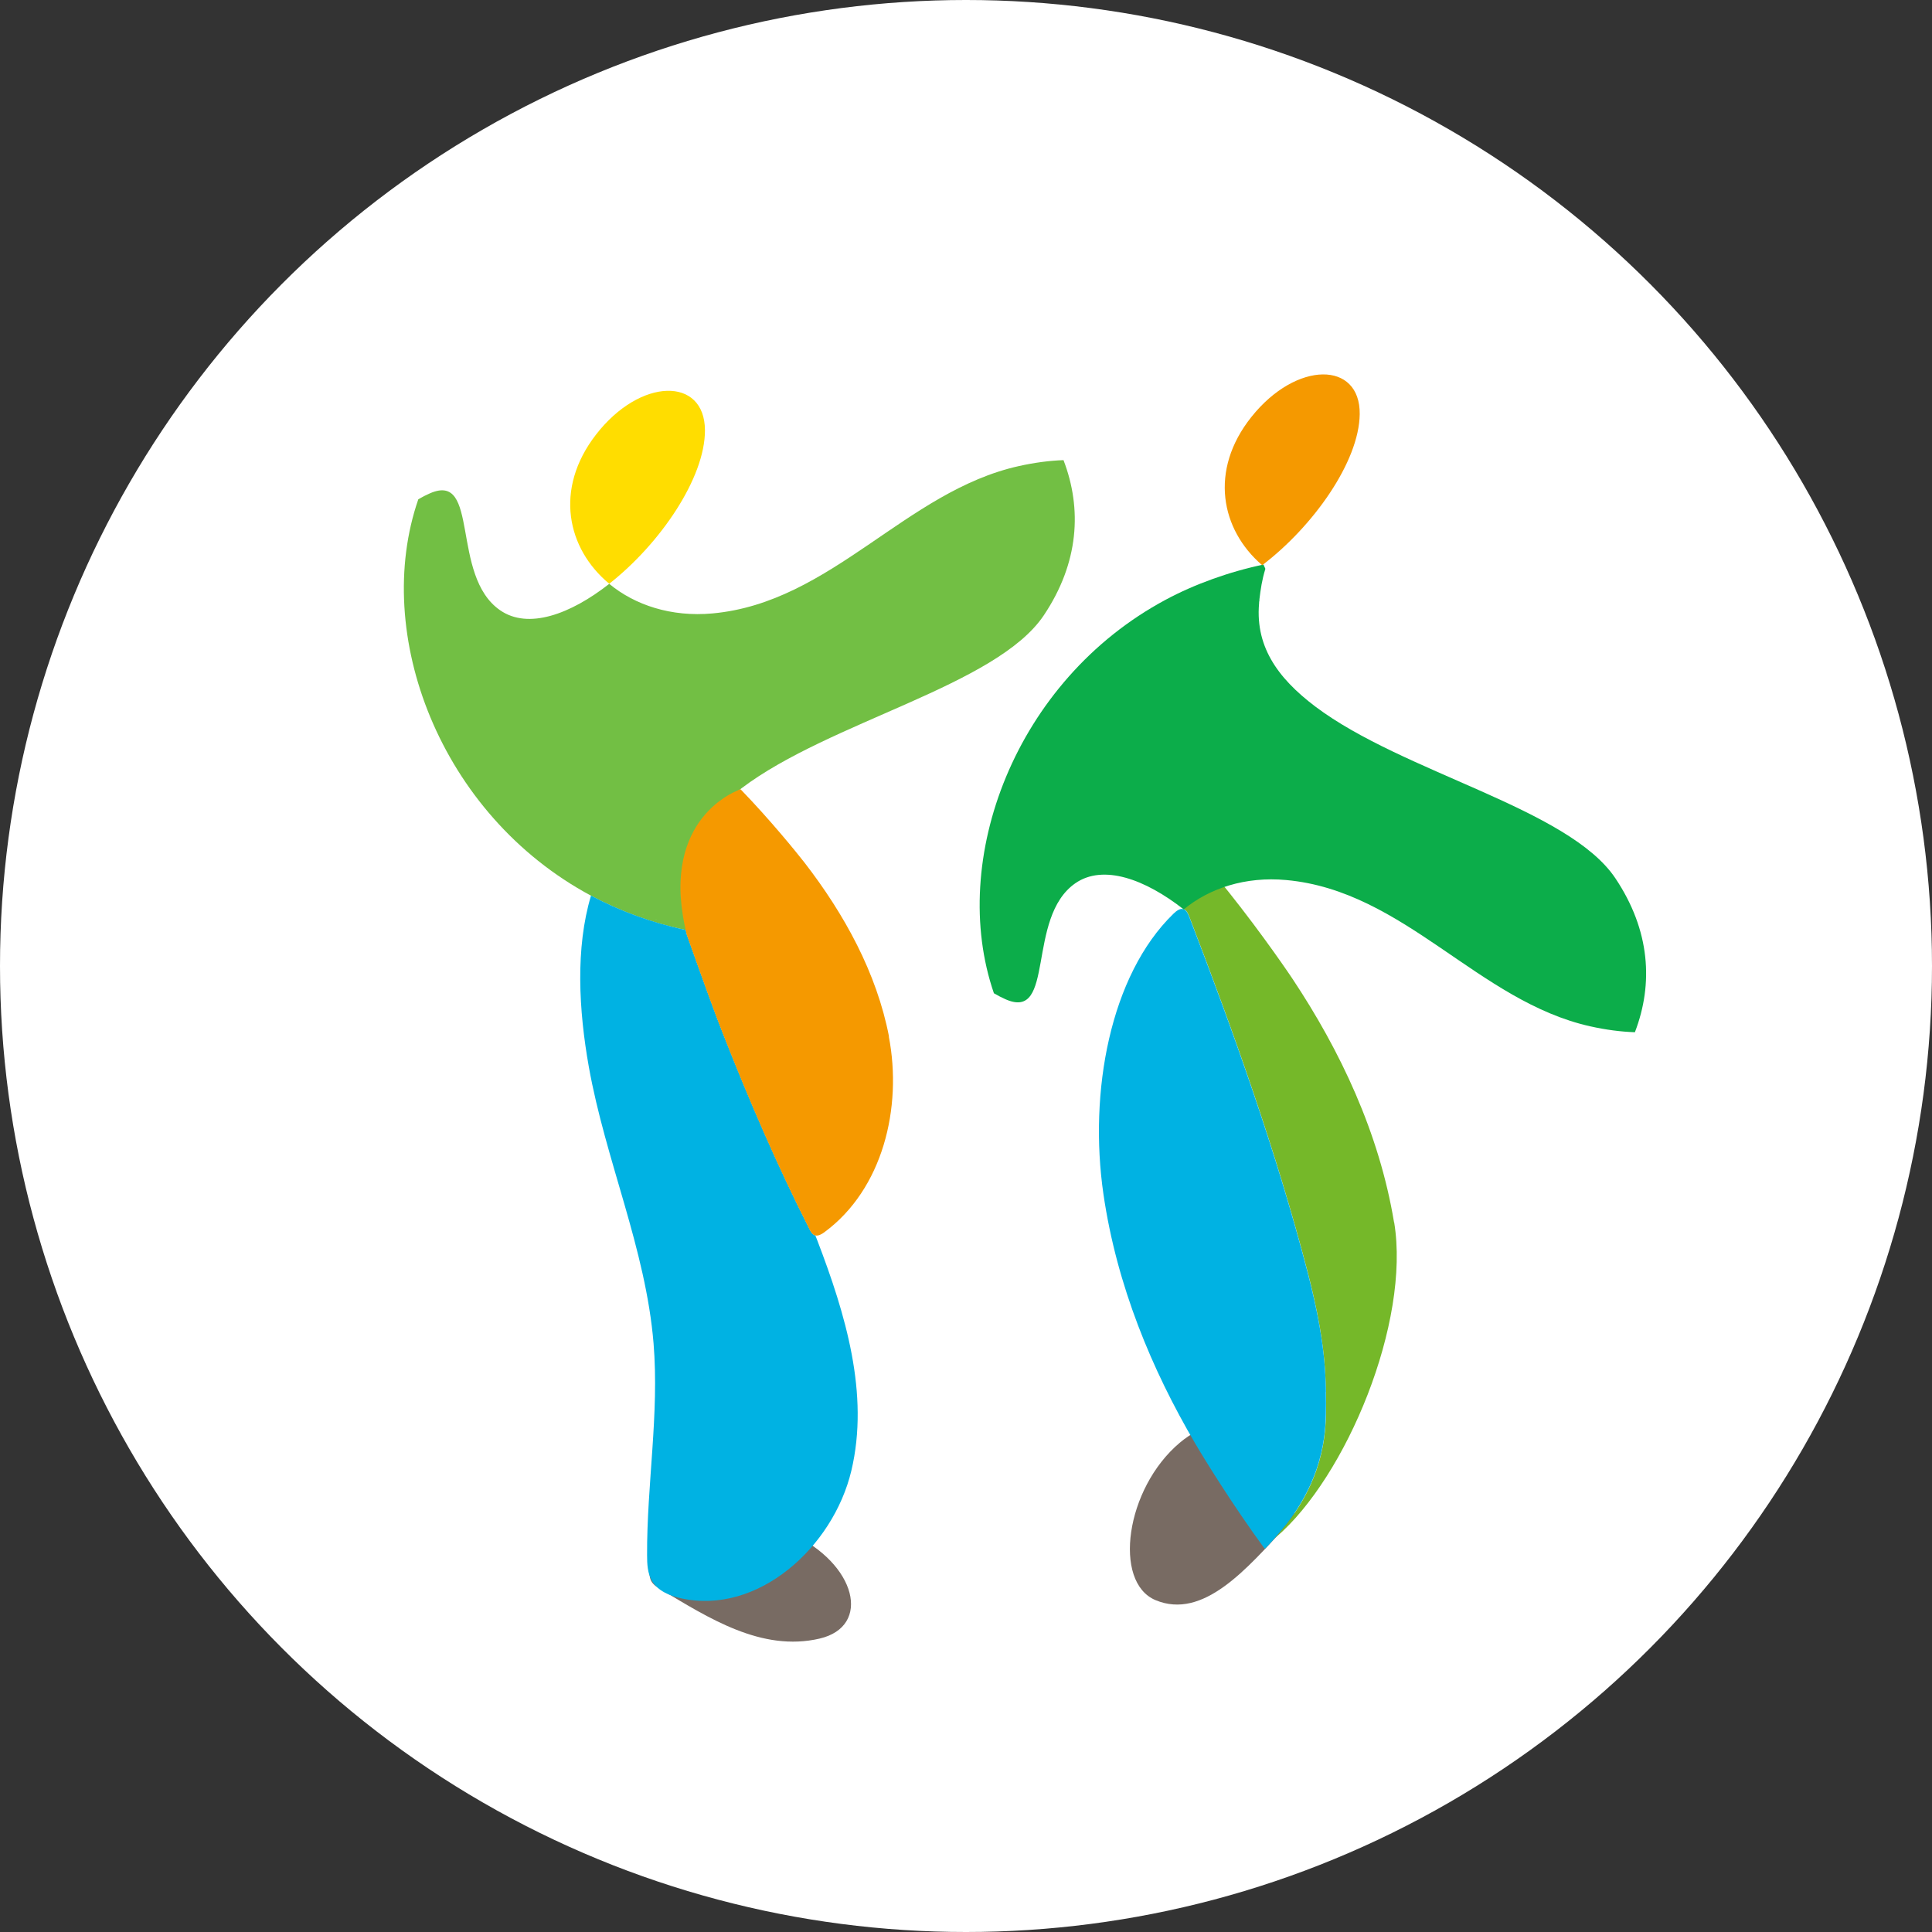 <?xml version="1.0" encoding="UTF-8"?>
<svg xmlns="http://www.w3.org/2000/svg" id="Layer_2" viewBox="0 0 193.98 193.98">
  <rect x="0" y="0" width="193.98" height="193.98" fill="#333333" stroke="none"/>
  <defs>
    <style>      .cls-1 {        fill: #786b63;      }      .cls-2 {        fill: #0cad4a;      }      .cls-3 {        fill: #75b829;      }      .cls-4 {        fill: #00b2e3;      }      .cls-5 {        fill: #fff;      }      .cls-6 {        fill: #72bf44;      }      .cls-7 {        fill: #fd0;      }      .cls-8 {        fill: #f59900;      }    </style>
  </defs>
  <g id="respaldados">
    <g>
      <circle class="cls-5" cx="96.99" cy="96.99" r="96.99"></circle>
      <g>
        <path class="cls-7" d="M70.78,43.2c-.02-5.38-6.49-5.33-10.95.45-4.22,5.46-2.9,11.45,1.34,14.96,5.11-4.01,9.63-10.63,9.61-15.42"></path>
        <path class="cls-1" d="M82.29,164.52c5.24-1.22,3.74-7.52-2.9-10.57-2.79-1.28-5.99-1.65-8.88-.47-1.46.59-5.95,2.9-5.2,5.09.16.47.62.77,1.05,1.02,4.78,2.85,10.1,6.29,15.94,4.93"></path>
        <path class="cls-6" d="M59.34,89.93h0c2.9,1.55,6.1,2.74,9.59,3.46M68.93,93.39l-.1-3.41c-.57-4.64,1.79-7.94,5.63-10.84,8.89-6.72,25.6-10.27,30.35-17.37,3.52-5.26,3.85-10.67,1.97-15.57-1.43.05-2.93.25-4.5.6-11.35,2.53-18.8,13.7-30.74,14.79-4.14.38-7.8-.84-10.37-2.97-3.9,3.06-8.14,4.61-10.96,2.65-5.03-3.48-1.99-13.97-7.06-11.73-.39.17-.78.37-1.15.59-4.67,13.5,2.14,31.65,17.34,39.8"></path>
        <path class="cls-3" d="M68.93,93.39c-.34-.06.33.07,0,0"></path>
        <path class="cls-1" d="M116.02,160.66c-4.3-1.8-3.03-11.21,2.44-15.81,2.3-1.93,4.94-2.5,7.31-.75,1.2.88,4.87,4.3,4.25,7.58-.13.71-.51,1.15-.87,1.53-3.95,4.29-8.34,9.45-13.13,7.45"></path>
        <path class="cls-3" d="M139.97,122.74c-1.49-9-5.41-17.26-10.19-24.45-.94-1.41-4.12-5.99-7.75-10.37-.09-.11-2.19,2.14-2.38,2.36-.29.32-.56.66-.83,1,.04.01.07.02.11.04.25.14.4.49.52.82,4.39,11.42,8.71,23.52,11.86,35.64.92,3.58,1.67,7.24,1.79,11.03.01.31.02.63.03.95.04,1.51.03,3.08-.17,4.55-.3,2.23-1.04,4.3-2.05,6.11-.53.96-1.14,1.84-1.78,2.67-.09.12-.62.77-1.14,1.36.04-.03.09-.07.13-.11,7.06-6.05,13.51-21.59,11.86-31.61"></path>
        <path class="cls-4" d="M133.13,139.76c0-.32-.02-.63-.03-.95-.12-3.79-.88-7.45-1.8-11.03-3.15-12.12-7.47-24.21-11.86-35.64-.12-.32-.27-.67-.52-.82-.04-.02-.07-.03-.11-.04-.34-.1-.7.18-.99.46-6.37,6.18-8.52,17.92-7.03,28.16,1.34,9.2,4.88,17.65,9.19,24.99.84,1.44,3.71,6.12,6.99,10.6.04.05.51-.47,1.01-1.05.51-.6,1.05-1.25,1.14-1.36.65-.83,1.25-1.71,1.78-2.67,1.01-1.81,1.75-3.88,2.05-6.11.2-1.47.2-3.03.17-4.55"></path>
        <path class="cls-2" d="M126.4,60.54c.01-.07.03-.14.04-.2,0,.06,0,.11-.04.2M99.82,99.74c.37.22.75.42,1.14.59,5.04,2.23,2.02-8.19,7.01-11.65,2.8-1.94,7.01-.41,10.88,2.63,2.56-2.12,6.18-3.33,10.3-2.95,11.86,1.08,19.26,12.18,30.53,14.69,1.57.35,3.06.54,4.47.59,1.87-4.87,1.54-10.23-1.96-15.46-4.72-7.05-21.32-10.59-30.14-17.25-3.81-2.88-6.16-6.15-5.59-10.76,0,.03-.01.06-.02.08.14-1.14.27-2.03.6-3.11.03-.08-.19-.37-.16-.46-3.46.72-6.97,1.99-9.85,3.54-15.1,8.09-21.86,26.12-17.23,39.53"></path>
        <path class="cls-3" d="M118.22,98.41c-.33-.06.33.07,0,0"></path>
        <path class="cls-8" d="M136.52,41.59c.07-5.35-6.36-5.4-10.88.28-4.27,5.36-3.06,11.33,1.09,14.88,5.13-3.9,9.73-10.4,9.79-15.16"></path>
        <path class="cls-4" d="M81.87,124.04s-.06-.01-.09-.03c-.23-.1-.37-.34-.48-.57-3.26-6.43-6.11-13.06-8.74-19.76-.21-.53-.42-1.07-.62-1.61-.57-1.52-1.12-3.05-1.67-4.58-.28-.77-.55-1.55-.83-2.32-.14-.39-.28-.79-.42-1.18-.03-.08-.06-.16-.08-.25-.03-.12-.06-.24-.08-.37-3.46-.73-6.64-1.91-9.52-3.45-1.58,5.29-1.23,11.52-.22,17.19,1.67,9.37,5.72,18.28,6.5,27.77.58,7.07-.68,14.16-.65,21.25,0,.91.04,1.86.51,2.63.6.98,1.75,1.46,2.87,1.71,7.72,1.73,15.3-5.11,17.13-12.81,1.83-7.7-.59-15.73-3.42-23.12l-.2-.51Z"></path>
        <path class="cls-8" d="M89.26,104.08c-1.24-6.42-4.5-12.31-8.46-17.44-.78-1-3.42-4.27-6.44-7.39-.02-.02-.29.11-.32.12-.28.12-.56.26-.82.41-.4.23-.78.49-1.14.77-.45.36-.87.75-1.25,1.19-.45.51-.84,1.07-1.17,1.67-.39.7-.68,1.45-.9,2.22-.25.92-.39,1.88-.43,2.83-.05,1.17.05,2.35.24,3.51.05.32.11.65.18.97.03.14.06.29.09.43.02.12.05.25.08.37.02.08.05.17.08.25.14.39.28.79.42,1.18.28.78.55,1.55.83,2.32.55,1.53,1.1,3.06,1.67,4.58.2.54.41,1.07.62,1.61,2.63,6.71,5.48,13.34,8.74,19.76.12.23.25.47.48.57.03.01.06.02.09.03.31.08.65-.12.92-.32,5.86-4.31,7.85-12.5,6.47-19.65"></path>
      </g>
    </g>
  </g>
</svg>
